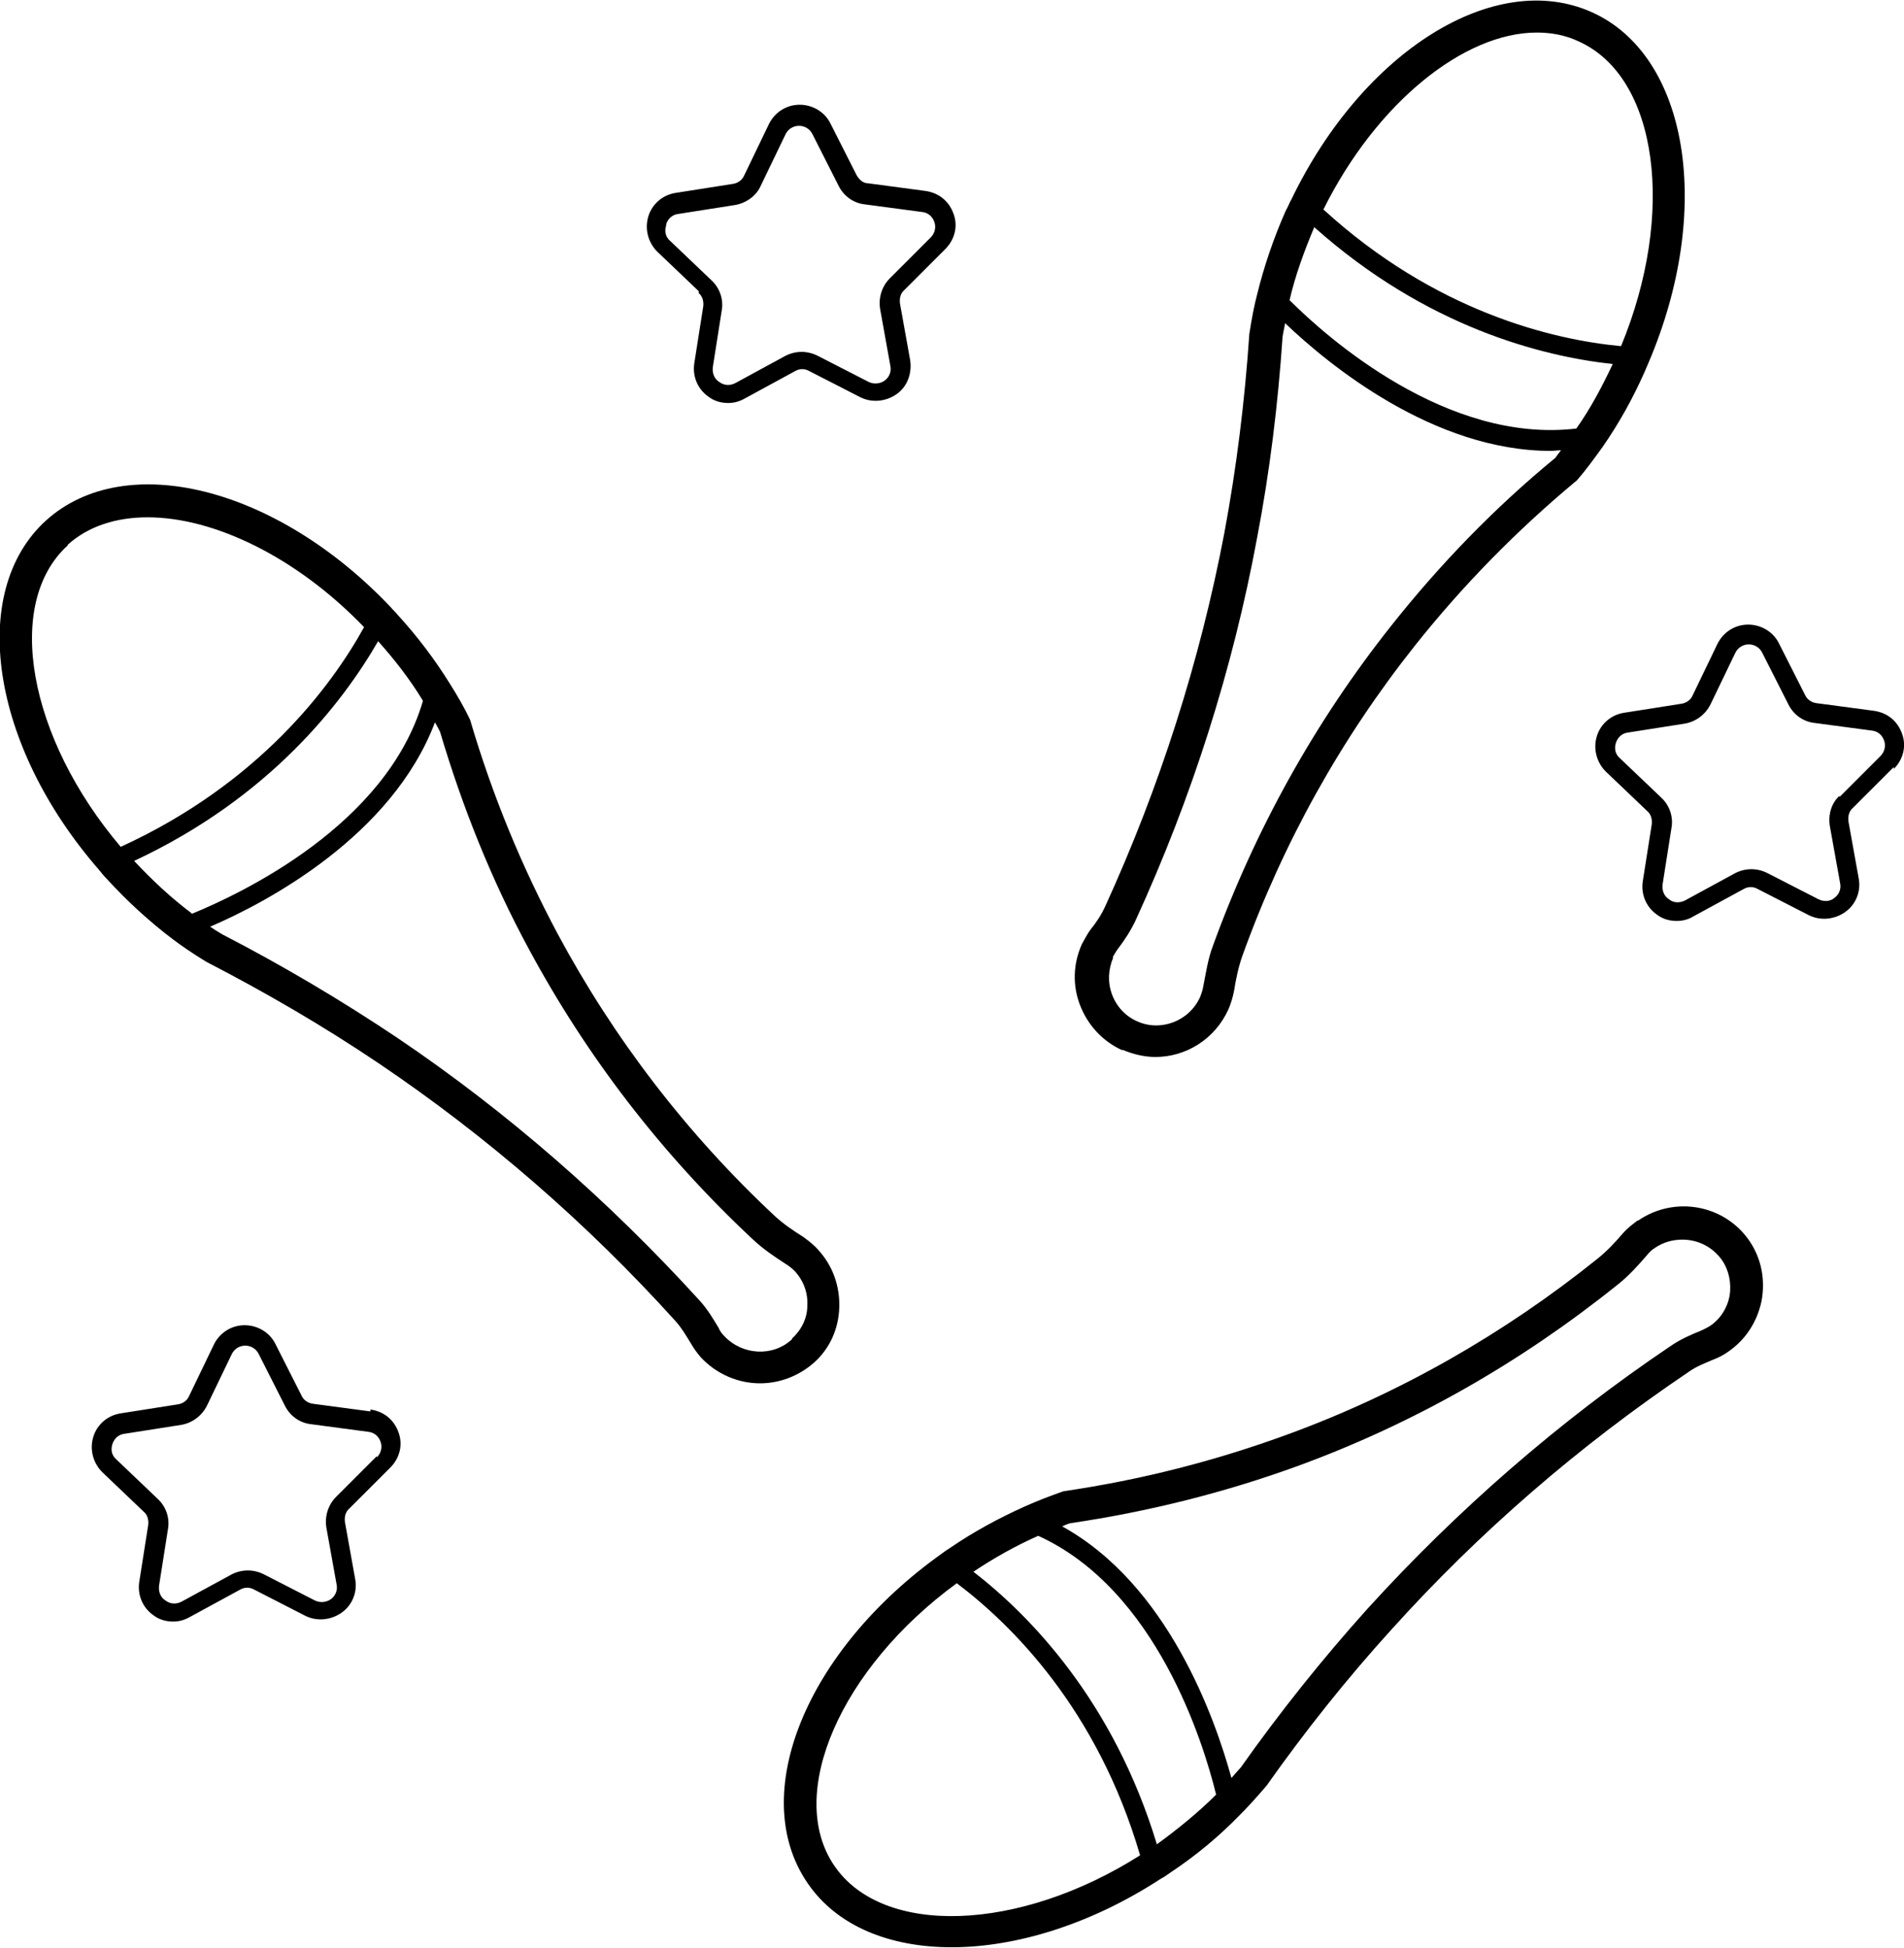 <?xml version="1.0" encoding="UTF-8"?>
<svg id="_Слой_2" data-name="Слой 2" xmlns="http://www.w3.org/2000/svg" viewBox="0 0 29.81 30.5">
  <g id="_Слой_1-2" data-name="Слой 1">
    <g>
      <path d="m13.14,20.47c.01-.33-.1-.65-.33-.9-.07-.08-.15-.14-.23-.2-.16-.1-.32-.21-.45-.33-1.38-1.29-2.52-2.78-3.4-4.42-.56-1.05-1.02-2.16-1.37-3.35-.09-.19-.2-.38-.32-.57-.23-.37-.5-.73-.82-1.08-.03-.04-.07-.07-.1-.11-1.79-1.89-4.16-2.48-5.4-1.36-1.23,1.12-.86,3.53.83,5.47.04.05.08.1.13.15.31.34.66.66,1.03.94.12.09.29.21.52.35.93.48,1.84,1.01,2.7,1.59,1.69,1.14,3.26,2.5,4.65,4.04.09.1.16.22.24.35.04.07.09.14.15.21.25.27.59.41.93.41.3,0,.6-.11.84-.32.25-.22.39-.53.4-.87ZM3,14.3c-.32-.24-.62-.52-.9-.82,2.12-.99,3.26-2.47,3.82-3.44.26.29.5.6.7.93,0,0,0,0,0,.01-.57,1.94-2.84,3.01-3.62,3.33Zm-1.94-5.77c.32-.29.76-.43,1.25-.43,1.04,0,2.33.62,3.39,1.72-.52.94-1.65,2.45-3.81,3.44-1.45-1.71-1.83-3.81-.83-4.72Zm11.34,12.44c-.3.28-.78.25-1.06-.05-.04-.04-.07-.08-.09-.13-.09-.15-.18-.3-.3-.43-1.42-1.56-3.01-2.95-4.73-4.11-.88-.59-1.81-1.14-2.74-1.62-.07-.04-.13-.08-.19-.12.91-.39,2.85-1.43,3.52-3.2.03.05.06.11.08.15.35,1.18.81,2.33,1.39,3.4.91,1.69,2.08,3.21,3.5,4.54.17.16.35.28.52.39.05.03.1.07.14.11.14.15.21.34.2.54,0,.2-.09.38-.24.52Z"/>
      <path d="m25.64,19.11c-.08.06-.16.12-.23.2-.12.14-.25.28-.4.4-1.47,1.18-3.1,2.11-4.85,2.75-1.12.41-2.28.71-3.51.89-.2.07-.41.15-.61.24-.4.18-.79.39-1.17.65-.05.03-.09.06-.13.09-2.12,1.51-3.04,3.77-2.1,5.15.46.68,1.29,1.01,2.26,1.01,1.01,0,2.18-.36,3.27-1.07.06-.03.11-.07.17-.11.39-.26.75-.56,1.07-.89.11-.11.25-.26.42-.46.6-.85,1.26-1.68,1.96-2.45,1.37-1.52,2.93-2.87,4.65-4.03.11-.08.24-.13.38-.19.08-.03.16-.07.23-.12.28-.19.46-.47.53-.8.06-.33,0-.66-.19-.94-.39-.57-1.17-.71-1.74-.32Zm-7.53,9.76c-.68-2.24-1.99-3.58-2.87-4.26.33-.22.67-.41,1.01-.56,0,0,0,0,.01,0,1.84.84,2.58,3.23,2.78,4.05-.28.28-.6.54-.93.78Zm-5.05.34c-.76-1.12.1-3.09,1.92-4.42.86.65,2.2,1.97,2.87,4.26-1.89,1.2-4.03,1.28-4.79.16Zm13.7-8.44s-.09.05-.14.07c-.15.06-.31.13-.47.24-1.75,1.18-3.34,2.57-4.74,4.11-.71.79-1.38,1.63-1.98,2.48-.06.07-.1.11-.15.17-.26-.95-1-3.03-2.65-3.94.04-.02.09-.04.13-.05,1.22-.18,2.42-.48,3.57-.9,1.8-.66,3.47-1.61,4.99-2.83.18-.14.33-.31.46-.46.04-.05.08-.09.13-.12.13-.09.28-.13.43-.13.24,0,.47.11.62.32.11.16.15.36.12.56-.04.2-.15.37-.32.48Z"/>
      <path d="m17.58,16.44c.17.07.34.11.51.11.48,0,.93-.28,1.14-.74.04-.09.07-.19.09-.29.03-.19.07-.38.13-.55.64-1.78,1.55-3.41,2.71-4.87.74-.93,1.58-1.79,2.53-2.58.14-.16.27-.34.4-.52.25-.36.47-.75.66-1.18.02-.05.04-.09.06-.14,1.02-2.39.63-4.81-.89-5.49-1.52-.68-3.58.61-4.7,2.93-.03.05-.05.11-.09.18-.19.43-.34.87-.45,1.32-.04.15-.08.35-.12.61-.07,1.04-.2,2.09-.39,3.11-.38,2-1.01,3.98-1.87,5.86-.06.13-.14.25-.23.36-.05.07-.09.15-.13.22-.14.31-.15.65-.03.96.12.31.35.56.65.7Zm3-12.88c1.75,1.56,3.56,2.02,4.67,2.14-.17.36-.35.7-.57,1.01,0,0,0,0,0,0-2.02.24-3.89-1.41-4.49-2.01.09-.39.23-.77.39-1.15Zm3.48-3.05c.23,0,.45.04.66.14,1.24.56,1.52,2.69.66,4.77-1.07-.1-2.91-.54-4.66-2.14.83-1.67,2.2-2.77,3.34-2.77Zm-6.64,14.48s.05-.09.08-.13c.1-.13.2-.28.28-.45.88-1.92,1.52-3.93,1.9-5.98.2-1.04.33-2.11.4-3.15.01-.08.03-.15.04-.22.69.66,2.33,2,4.16,2,.05,0,.11-.01.16-.01-.03.04-.07.09-.09.12-.95.78-1.81,1.67-2.57,2.63-1.19,1.5-2.13,3.19-2.79,5.01-.08.21-.11.43-.15.63-.01.06-.03.12-.05.17-.17.38-.62.55-.99.38-.18-.08-.32-.23-.39-.42-.07-.19-.06-.39.02-.58Z"/>
      <path d="m10.94,4.59c.06.05.08.13.07.21l-.14.89c-.03.2.05.4.22.52.09.07.2.1.31.1.09,0,.17-.02.26-.07l.79-.43c.07-.04.15-.04.22,0l.8.41h0c.18.09.4.07.57-.05.17-.12.24-.33.21-.53l-.16-.89c-.01-.08.01-.16.07-.21l.64-.64c.15-.15.2-.36.13-.55-.07-.2-.23-.33-.44-.36l-.9-.12c-.08,0-.14-.06-.18-.13l-.41-.81c-.09-.18-.28-.29-.48-.29h0c-.21,0-.39.12-.48.3l-.39.81c-.03.07-.1.12-.18.13l-.89.14c-.2.03-.37.17-.43.37-.06.2,0,.41.14.55l.65.62Zm-.51-1.08c.03-.09.1-.15.19-.16l.89-.14c.17-.03.33-.14.4-.3l.39-.81c.04-.08.12-.13.21-.13h0c.09,0,.17.05.21.13l.41.81c.08.16.23.27.41.29l.9.12c.09.01.16.07.19.16.03.09,0,.18-.06.24l-.64.64c-.12.12-.18.3-.15.48l.16.89c.02.09-.02.18-.09.23-.07.05-.17.06-.25.02l-.8-.41c-.16-.08-.34-.08-.5,0l-.79.43c-.08.04-.17.04-.25-.02-.08-.05-.11-.14-.1-.23l.14-.89c.03-.17-.03-.35-.16-.47l-.65-.62c-.07-.06-.09-.15-.06-.24Z"/>
      <path d="m29.65,12.04c.15-.15.2-.36.13-.55-.07-.2-.23-.33-.44-.36l-.9-.12c-.08-.01-.15-.06-.18-.13l-.41-.81c-.09-.18-.28-.29-.48-.29h0c-.21,0-.39.12-.48.3l-.39.81c-.03.07-.1.12-.18.13l-.89.14c-.2.03-.37.17-.43.37-.06.2,0,.41.14.55l.65.62c.06.05.08.13.07.21l-.14.89c-.03.2.05.4.22.52.09.07.2.1.31.1.09,0,.18-.02.26-.07l.79-.43c.07-.04.15-.04.22,0l.8.41h0c.18.09.4.07.57-.05.17-.12.25-.33.21-.53l-.16-.89c-.01-.08.01-.16.07-.21l.64-.64Zm-.85.42c-.13.12-.18.3-.15.48l.16.89c.02.09-.02.18-.09.23-.07.06-.17.06-.25.02l-.8-.41c-.16-.08-.34-.08-.5,0l-.79.43c-.08.04-.18.04-.25-.02-.08-.05-.11-.14-.1-.23l.14-.89c.03-.17-.03-.35-.16-.47l-.65-.62c-.07-.06-.09-.15-.06-.24.03-.09.1-.15.19-.16l.89-.14c.17-.03.32-.14.4-.3l.39-.81c.04-.08.12-.13.21-.13h0c.09,0,.17.05.21.13l.41.81c.08.16.23.27.41.29l.9.12c.09.01.16.07.19.16s0,.18-.06.24l-.64.64Z"/>
      <path d="m5.8,22.1l-.9-.12c-.08-.01-.15-.06-.18-.13l-.41-.81c-.09-.18-.28-.29-.48-.29h0c-.21,0-.39.12-.48.3l-.39.81c-.03.07-.1.12-.18.13l-.89.14c-.2.03-.37.17-.43.37-.06.2,0,.41.14.55l.65.62c.06.05.08.13.07.21l-.14.89c-.03.2.05.4.22.52.09.07.2.1.31.1.09,0,.17-.02.26-.07l.79-.43c.07-.04.15-.04.22,0l.8.41h0c.18.09.4.07.57-.05.17-.12.25-.33.21-.53l-.16-.89c-.01-.08.01-.16.07-.21l.64-.64c.15-.15.2-.36.13-.55-.07-.2-.23-.33-.44-.36Zm.1.7l-.64.64c-.12.12-.18.3-.15.48l.16.89c.02.09-.02.18-.09.23-.07.05-.17.06-.25.02l-.8-.41c-.16-.08-.34-.08-.5,0l-.79.43c-.08.04-.17.04-.25-.02-.08-.05-.11-.14-.1-.23l.14-.89c.03-.17-.03-.35-.16-.47l-.65-.62c-.07-.06-.09-.15-.06-.24.03-.09.1-.15.19-.16l.89-.14c.17-.03.32-.14.4-.3l.39-.81c.04-.08.12-.13.21-.13h0c.09,0,.17.05.21.13l.41.81c.08.16.23.27.41.29l.9.12c.09.01.16.07.19.16.03.09,0,.18-.06.24Z"/>
    </g>
  </g>
</svg>